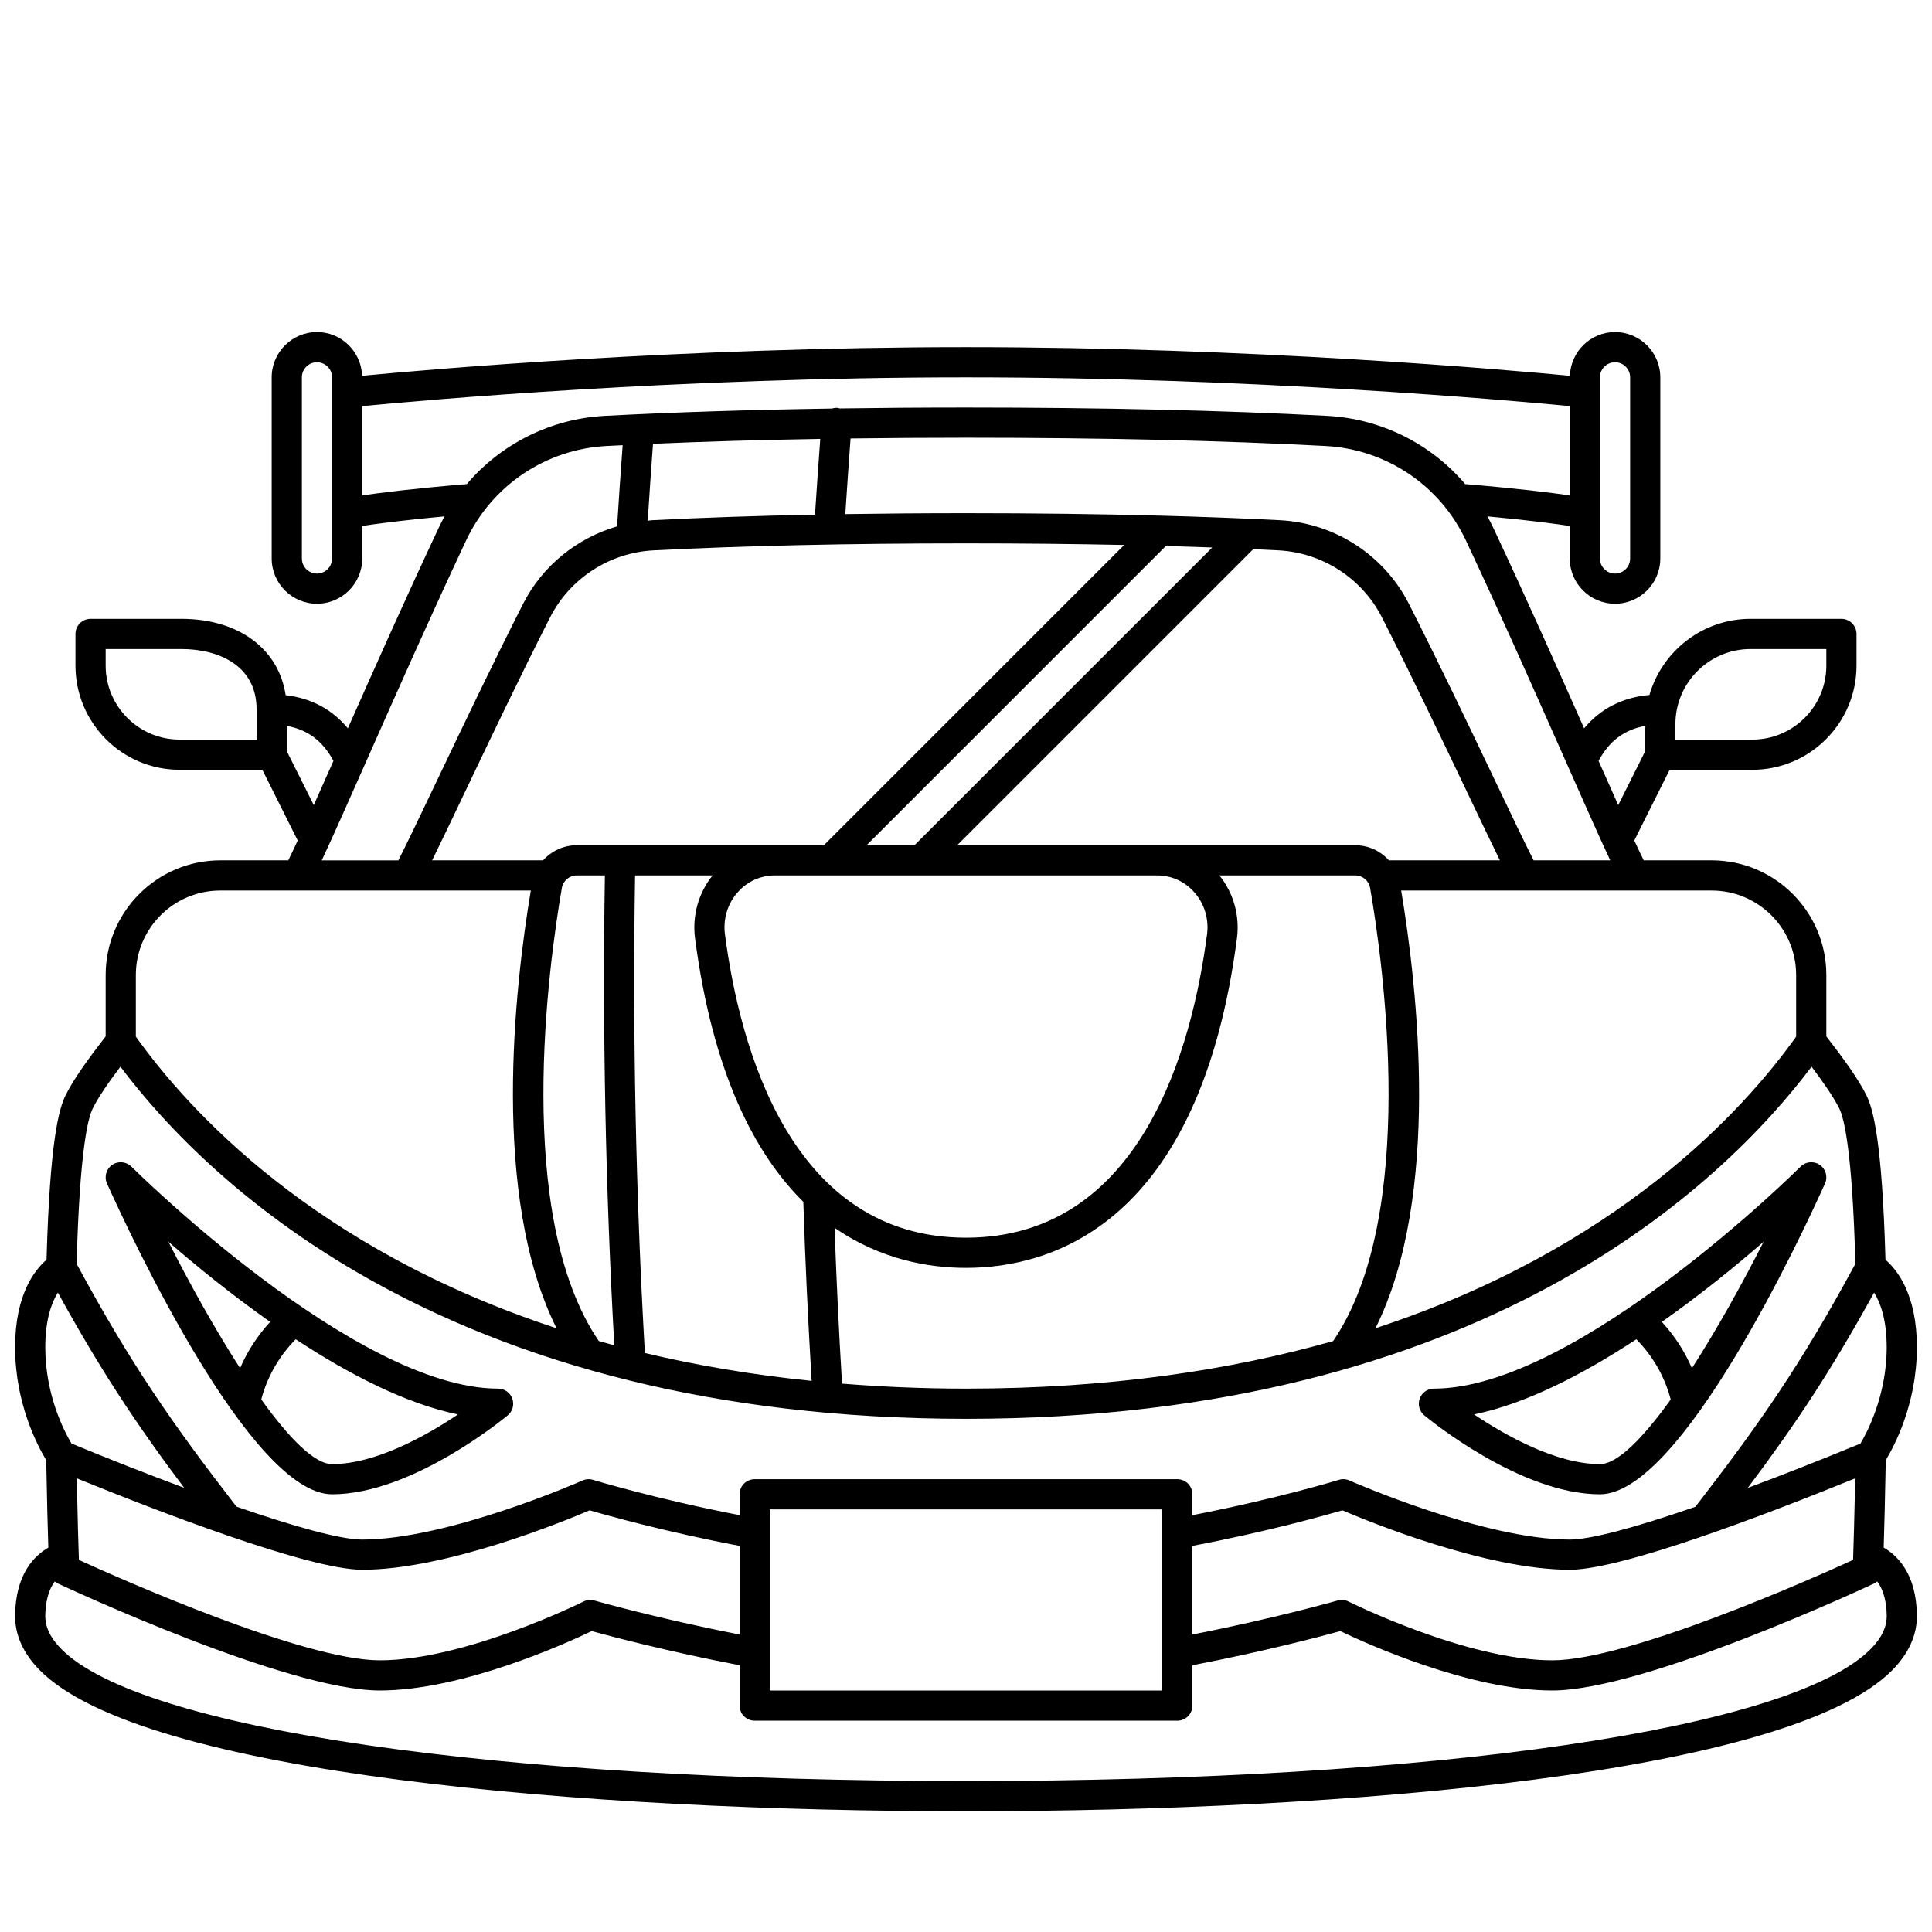 <svg id="Line" enable-background="new 0 0 128 128" height="512" viewBox="0 0 128 128" width="512" xmlns="http://www.w3.org/2000/svg"><g><path d="m124.799 102.529c.04-1.307.096-3.364.139-5.794.527-.861 2.062-3.694 2.062-7.477 0-3.498-1.309-5.135-2.082-5.797-.223-7.93-.83-10.026-1.268-10.906-.532-1.069-1.451-2.343-2.65-3.893v-4.065c0-4.189-3.408-7.597-7.597-7.597h-4.505c-.003-.005-.002-.011-.005-.017-.166-.331-.375-.772-.618-1.297l2.343-4.686h5.482c3.805 0 6.899-3.095 6.899-6.899v-2.101c0-.552-.447-1-1-1h-6.02c-3.176 0-5.859 2.135-6.701 5.044-1.783.159-3.249.908-4.325 2.21-1.799-4.059-3.939-8.867-6.035-13.317-.116-.247-.242-.489-.373-.726 2.775.257 4.532.495 5.454.636v2.153c0 1.654 1.346 3 3 3s3-1.346 3-3v-12c0-1.654-1.346-3-3-3-1.619 0-2.934 1.292-2.99 2.898-4.345-.416-21.168-1.898-40.009-1.898s-35.664 1.482-40.01 1.898c-.056-1.606-1.371-2.898-2.99-2.898-1.654 0-3 1.346-3 3v12c0 1.654 1.346 3 3 3s3-1.346 3-3v-2.154c.921-.141 2.678-.379 5.453-.636-.131.237-.256.478-.372.726-2.096 4.451-4.236 9.259-6.035 13.318-1.036-1.254-2.429-2.002-4.122-2.198-.453-3.059-3.109-5.056-6.904-5.056h-6.02c-.553 0-1 .448-1 1v2.101c0 3.804 3.095 6.899 6.899 6.899h5.482l2.343 4.686c-.243.525-.452.966-.618 1.297-.003.005-.002.011-.005.017h-4.505c-4.188 0-7.596 3.408-7.596 7.597v4.065c-1.199 1.55-2.118 2.824-2.65 3.893-.439.883-1.045 2.987-1.267 10.906-.773.661-2.083 2.298-2.083 5.797 0 3.783 1.535 6.615 2.062 7.477.043 2.432.099 4.491.139 5.798-.961.556-2.154 1.776-2.201 4.451-.022 1.311.523 2.542 1.623 3.661 6.781 6.897 36.152 9.355 61.377 9.355s54.596-2.458 61.377-9.356c1.1-1.119 1.646-2.35 1.623-3.661-.046-2.685-1.254-3.906-2.201-4.454zm-45.799-.11c4.929-.936 8.779-2.019 9.936-2.357 1.739.745 9.521 3.938 15.064 3.938 3.447 0 12.945-3.629 18.914-6.057-.051 2.488-.111 4.461-.142 5.407-2.738 1.249-14.879 6.65-19.935 6.65-5.664 0-13.415-3.855-13.493-3.894-.224-.113-.484-.137-.724-.068-.043.012-4.174 1.191-9.621 2.253v-5.872zm44.238-6.74c-.045.012-.091.008-.135.026-2.641 1.085-5.088 2.045-7.309 2.873 3.132-4.17 5.502-7.72 8.37-12.94.407.648.835 1.77.835 3.62.001 3.254-1.35 5.74-1.761 6.421zm-4.238-31.082v4.082c-3.531 4.948-11.863 14.07-27.872 19.321 4.366-8.742 2.774-22.617 1.704-28.999h20.571c3.086-.001 5.597 2.51 5.597 5.596zm-79.327 24.251c-5.663-8.307-3.308-25.066-2.448-30.02.084-.479.499-.828.986-.828h1.864c-.167 10.28.043 20.738.623 31.131-.345-.093-.686-.187-1.025-.283zm14.672-59.77c-.124 1.671-.241 3.343-.349 5.018-3.883.077-7.5.199-10.799.369-.096.005-.188.026-.283.034.108-1.705.223-3.405.349-5.096 3.457-.15 7.155-.259 11.082-.325zm-11.044 7.384c5.95-.306 12.915-.462 20.699-.462 3.687 0 7.182.036 10.48.105l-19.895 19.895h-16.374c-.88 0-1.677.384-2.229 1h-7.352c.567-1.151 1.307-2.704 2.168-4.511 1.636-3.433 3.672-7.706 5.644-11.583 1.317-2.591 3.945-4.293 6.859-4.444zm37.014-.191-19.729 19.729h-3.172l19.828-19.828c1.047.03 2.072.063 3.073.099zm11.704 20.729c-.553-.616-1.349-1-2.23-1h-26.375l19.617-19.617c.562.026 1.124.051 1.669.079 2.914.15 5.542 1.853 6.859 4.443 1.972 3.877 4.008 8.15 5.644 11.583.862 1.808 1.602 3.36 2.168 4.511h-7.352zm-12.881 2.129c.661.752.964 1.763.832 2.772-.984 7.507-4.366 20.099-15.97 20.099s-14.986-12.592-15.97-20.099c-.132-1.009.171-2.02.832-2.772.639-.728 1.518-1.129 2.475-1.129h25.326c.957 0 1.836.401 2.475 1.129zm-36.413 30.512c-.605-10.56-.821-21.193-.65-31.641h5.134c-.931 1.163-1.357 2.662-1.161 4.161 1.17 8.929 3.96 14.288 7.174 17.461.125 3.934.314 7.916.552 11.865-3.986-.404-7.662-1.038-11.049-1.846zm13.062 2.028c-.209-3.435-.372-6.891-.495-10.327 3.066 2.126 6.277 2.658 8.708 2.658 5.636 0 15.463-2.837 17.952-21.839.196-1.499-.23-2.999-1.161-4.161h8.998c.487 0 .902.349.985.829.862 4.96 3.216 21.711-2.451 30.021-6.784 1.922-14.823 3.15-24.323 3.15-2.873 0-5.6-.122-8.213-.331zm60.193-48.669h5.02v1.101c0 2.702-2.198 4.899-4.899 4.899h-5.101v-1.02c0-2.746 2.234-4.98 4.98-4.98zm-6.98 5.093v1.671l-1.788 3.576c-.393-.88-.829-1.862-1.303-2.929.699-1.313 1.717-2.078 3.091-2.318zm-5.352 2.151c1.278 2.888 2.332 5.264 3.034 6.756h-5.076c-.574-1.126-1.485-3.036-2.599-5.372-1.641-3.443-3.684-7.729-5.666-11.629-1.642-3.227-4.913-5.347-8.539-5.534-2.481-.128-5.145-.228-7.961-.304-.002 0-.004 0-.006 0-3.974-.106-8.259-.161-12.835-.161-2.773 0-5.438.021-7.996.06.108-1.672.224-3.342.348-5.01 2.471-.032 5.015-.05 7.648-.05 8.901 0 16.912.185 23.811.548 4.023.212 7.587 2.603 9.3 6.24 2.29 4.866 4.645 10.183 6.537 14.456zm2.352-25.244c0-.551.448-1 1-1s1 .449 1 1v12c0 .551-.448 1-1 1s-1-.449-1-1zm-84 12c0 .551-.448 1-1 1s-1-.449-1-1v-12c0-.551.448-1 1-1s1 .449 1 1zm2-4.177v-5.917c4.009-.387 20.97-1.906 40-1.906 19.026 0 35.99 1.519 40 1.906v5.917c-1.221-.18-3.436-.46-6.928-.75-2.266-2.664-5.554-4.332-9.156-4.522-6.933-.365-14.979-.551-23.916-.551-2.89 0-5.676.021-8.373.06-.045-.01-.083-.033-.13-.037-.13-.011-.254.009-.37.044-5.45.083-10.491.244-15.043.484-3.602.19-6.89 1.858-9.156 4.522-3.492.29-5.707.57-6.928.75zm-7 16.177h-5.101c-2.701 0-4.899-2.198-4.899-4.899v-1.101h5.02c2.407 0 4.98 1.051 4.98 4zm2 .764v-1.671c1.374.24 2.392 1.005 3.091 2.318-.473 1.068-.909 2.05-1.303 2.929zm5.352.48c1.893-4.272 4.247-9.589 6.538-14.456 1.713-3.637 5.276-6.027 9.3-6.24.347-.018.71-.034 1.063-.052-.132 1.785-.257 3.576-.369 5.377-2.663.777-4.944 2.607-6.226 5.127-1.982 3.9-4.025 8.186-5.666 11.629-1.113 2.335-2.024 4.246-2.599 5.372h-5.076c.703-1.493 1.756-3.87 3.035-6.757zm-9.755 8.756h20.571c-1.068 6.377-2.66 20.258 1.704 29-16.009-5.251-24.341-14.374-27.872-19.321v-4.082c0-3.086 2.511-5.597 5.597-5.597zm-6.619 11.67c5.885 7.814 21.881 23.33 56.022 23.33s50.137-15.516 56.022-23.33c.737.978 1.438 1.974 1.838 2.776.311.624.862 2.784 1.063 10.241 0 .011.007.021.007.032-3.605 6.673-6.332 10.579-10.607 16.11-4.045 1.398-6.968 2.171-8.323 2.171-5.716 0-14.506-3.875-14.594-3.914-.221-.098-.47-.113-.7-.042-.043.013-4.115 1.257-9.706 2.34v-1.384c0-.552-.447-1-1-1h-28c-.553 0-1 .448-1 1v1.383c-5.59-1.082-9.663-2.325-9.706-2.338-.23-.071-.479-.057-.7.042-.088.038-8.872 3.913-14.594 3.913-1.467 0-4.607-.893-8.332-2.181-4.268-5.522-6.993-9.425-10.592-16.087.2-7.483.752-9.659 1.065-10.287.398-.802 1.099-1.798 1.837-2.775zm69.022 29.33v12h-26v-12zm-53 4c5.543 0 13.324-3.192 15.064-3.938 1.157.338 5.007 1.421 9.936 2.357v5.872c-5.442-1.061-9.578-2.24-9.621-2.252-.24-.069-.5-.046-.724.068-.078.038-7.829 3.893-13.493 3.893-5.054 0-17.196-5.402-19.935-6.651-.031-.946-.092-2.919-.142-5.407 5.285 2.149 15.384 6.058 18.915 6.058zm-20.166-18.364c2.867 5.218 5.236 8.768 8.366 12.935-2.471-.92-5.043-1.935-7.463-2.932-.438-.73-1.737-3.164-1.737-6.381 0-1.854.43-2.976.834-3.622zm120.116 23.605c-5.23 5.321-28.762 8.759-59.95 8.759s-54.72-3.438-59.95-8.759c-.72-.731-1.063-1.459-1.05-2.224.012-.735.154-1.612.629-2.239.06.048.123.093.195.127.618.29 15.21 7.095 21.338 7.095 5.489 0 12.396-3.147 14.039-3.935 1.18.324 5.034 1.348 9.799 2.263v2.672c0 .552.447 1 1 1h28c.553 0 1-.448 1-1v-2.672c4.766-.915 8.62-1.939 9.799-2.263 1.644.788 8.55 3.935 14.039 3.935 6.128 0 20.72-6.805 21.338-7.095.072-.034.135-.079.196-.127.476.627.616 1.505.628 2.239.014.765-.33 1.493-1.05 2.224z"/><path d="m22 99c5.301 0 11.384-5.018 11.641-5.232.323-.27.443-.712.3-1.108s-.52-.66-.941-.66c-9.47 0-24.146-14.56-24.293-14.707-.342-.341-.877-.39-1.275-.116-.397.274-.542.793-.344 1.233 1.548 3.439 9.538 20.59 14.912 20.59zm0-2c-1.164 0-2.851-1.719-4.69-4.282.395-1.509 1.18-2.868 2.279-3.988 3.479 2.288 7.264 4.262 10.753 4.98-2.088 1.401-5.442 3.29-8.342 3.29zm-4.102-9.421c-.837.91-1.508 1.945-1.992 3.068-1.615-2.507-3.274-5.47-4.749-8.377 1.822 1.583 4.163 3.493 6.741 5.309z"/><path d="m106 99c5.374 0 13.364-17.151 14.912-20.59.198-.44.054-.959-.344-1.233-.399-.274-.934-.225-1.275.116-.147.147-14.816 14.707-24.293 14.707-.421 0-.797.264-.94.66s-.023.839.3 1.108c.256.214 6.339 5.232 11.64 5.232zm6.094-8.352c-.485-1.124-1.155-2.158-1.993-3.068 2.579-1.816 4.921-3.726 6.742-5.31-1.475 2.906-3.134 5.871-4.749 8.378zm-3.683-1.917c1.099 1.12 1.882 2.479 2.278 3.99-1.838 2.561-3.525 4.279-4.689 4.279-2.894 0-6.25-1.89-8.34-3.29 3.488-.718 7.272-2.692 10.751-4.979z"/></g></svg>